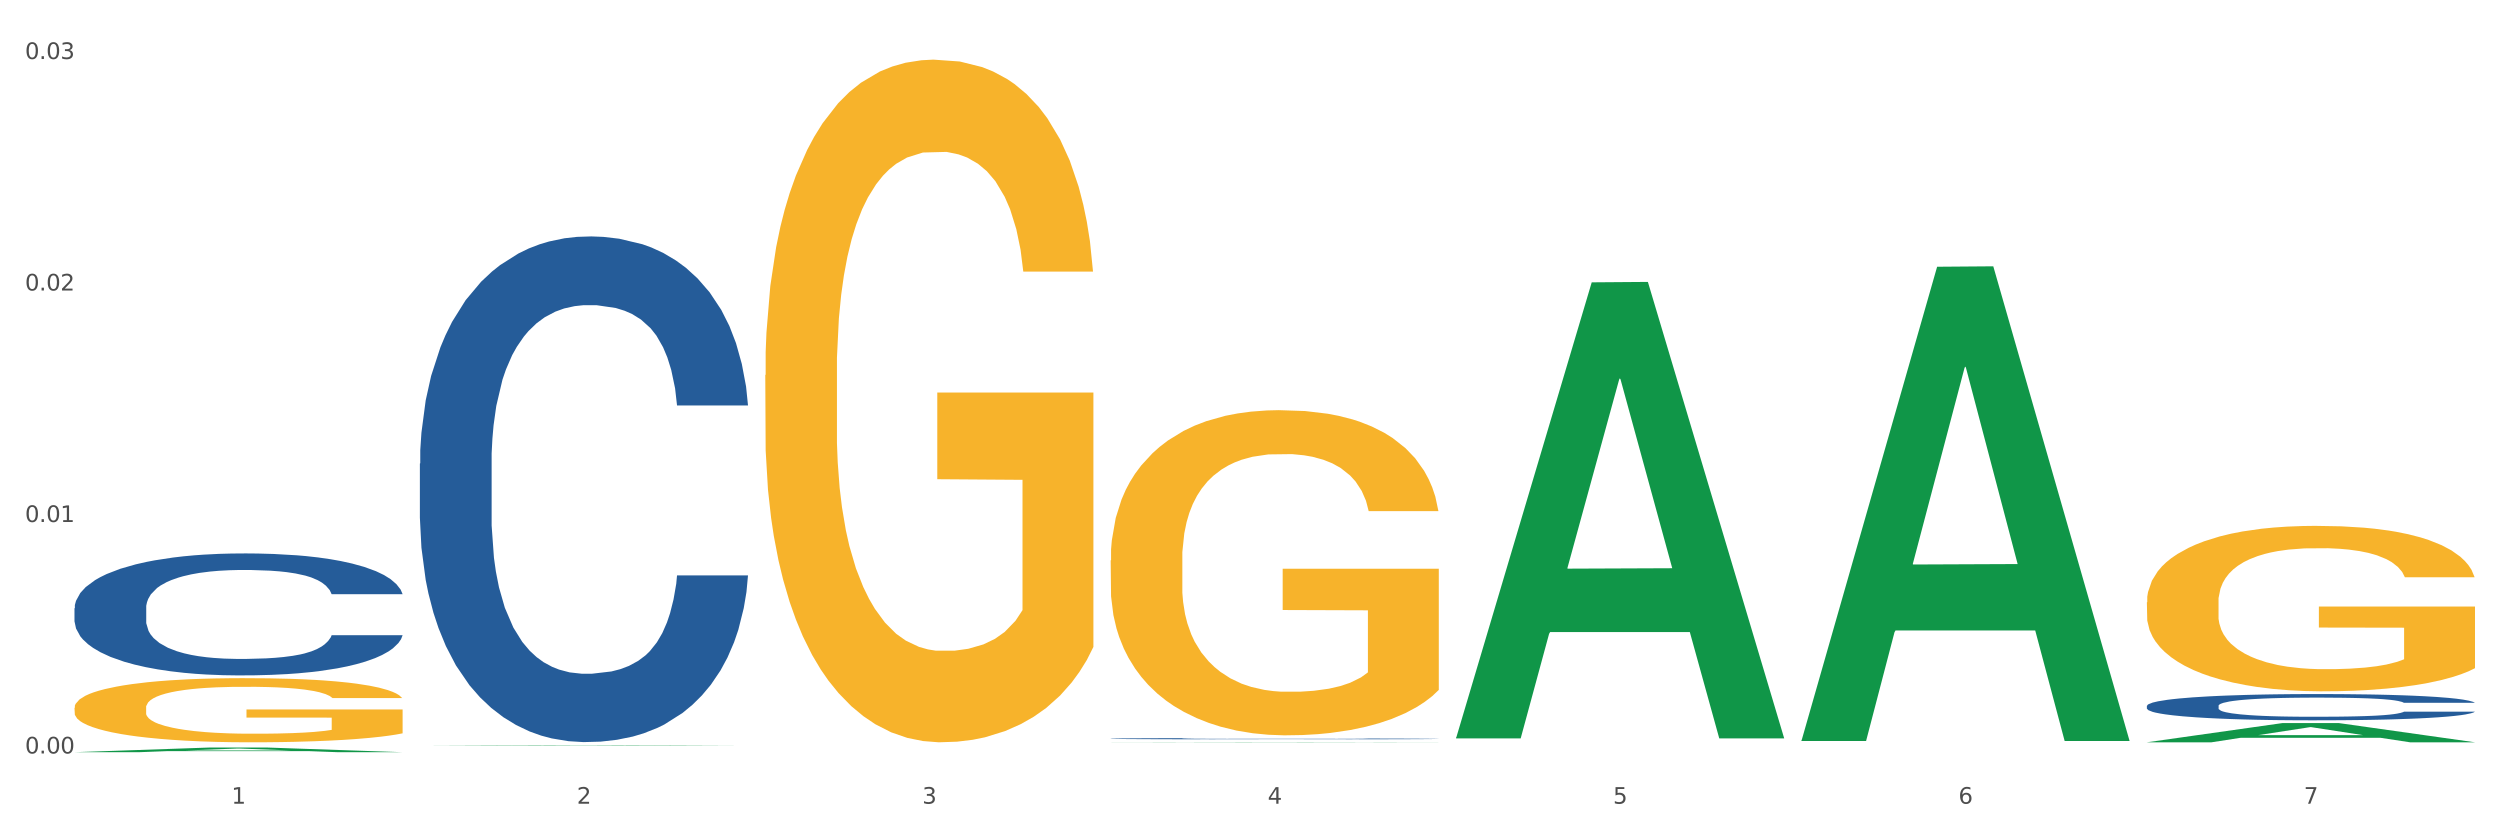 <?xml version="1.0" encoding="utf-8" standalone="no"?>
<!DOCTYPE svg PUBLIC "-//W3C//DTD SVG 1.1//EN"
  "http://www.w3.org/Graphics/SVG/1.1/DTD/svg11.dtd">
<svg xmlns:xlink="http://www.w3.org/1999/xlink" width="1080pt" height="360pt" viewBox="0 0 1080 360" xmlns="http://www.w3.org/2000/svg" version="1.1">
 <rect x="0" y="0" width="1080" height="360" fill="#333333" stroke="none"/>
 <defs>
  <style type="text/css">*{stroke-linejoin: round; stroke-linecap: butt}</style>
 </defs>
 <g id="figure_1">
  <g id="patch_1">
   <path d="M 0 360 
L 1080 360 
L 1080 0 
L 0 0 
z
" style="fill: #ffffff; stroke: #ffffff; stroke-linejoin: miter"/>
  </g>
  <g id="axes_1">
   <g id="matplotlib.axis_1">
    <g id="xtick_1">
     <g id="text_1">
      <!-- 1 -->
      <g style="fill: #4d4d4d" transform="translate(99.997 347.204) scale(0.096 -0.096)">
       <defs>
        <path id="DejaVuSans-31" d="M 794 531 
L 1825 531 
L 1825 4091 
L 703 3866 
L 703 4441 
L 1819 4666 
L 2450 4666 
L 2450 531 
L 3481 531 
L 3481 0 
L 794 0 
L 794 531 
z
" transform="scale(0.016)"/>
       </defs>
       <use xlink:href="#DejaVuSans-31"/>
      </g>
     </g>
    </g>
    <g id="xtick_2">
     <g id="text_2">
      <!-- 2 -->
      <g style="fill: #4d4d4d" transform="translate(249.209 347.204) scale(0.096 -0.096)">
       <defs>
        <path id="DejaVuSans-32" d="M 1228 531 
L 3431 531 
L 3431 0 
L 469 0 
L 469 531 
Q 828 903 1448 1529 
Q 2069 2156 2228 2338 
Q 2531 2678 2651 2914 
Q 2772 3150 2772 3378 
Q 2772 3750 2511 3984 
Q 2250 4219 1831 4219 
Q 1534 4219 1204 4116 
Q 875 4013 500 3803 
L 500 4441 
Q 881 4594 1212 4672 
Q 1544 4750 1819 4750 
Q 2544 4750 2975 4387 
Q 3406 4025 3406 3419 
Q 3406 3131 3298 2873 
Q 3191 2616 2906 2266 
Q 2828 2175 2409 1742 
Q 1991 1309 1228 531 
z
" transform="scale(0.016)"/>
       </defs>
       <use xlink:href="#DejaVuSans-32"/>
      </g>
     </g>
    </g>
    <g id="xtick_3">
     <g id="text_3">
      <!-- 3 -->
      <g style="fill: #4d4d4d" transform="translate(398.421 347.204) scale(0.096 -0.096)">
       <defs>
        <path id="DejaVuSans-33" d="M 2597 2516 
Q 3050 2419 3304 2112 
Q 3559 1806 3559 1356 
Q 3559 666 3084 287 
Q 2609 -91 1734 -91 
Q 1441 -91 1130 -33 
Q 819 25 488 141 
L 488 750 
Q 750 597 1062 519 
Q 1375 441 1716 441 
Q 2309 441 2620 675 
Q 2931 909 2931 1356 
Q 2931 1769 2642 2001 
Q 2353 2234 1838 2234 
L 1294 2234 
L 1294 2753 
L 1863 2753 
Q 2328 2753 2575 2939 
Q 2822 3125 2822 3475 
Q 2822 3834 2567 4026 
Q 2313 4219 1838 4219 
Q 1578 4219 1281 4162 
Q 984 4106 628 3988 
L 628 4550 
Q 988 4650 1302 4700 
Q 1616 4750 1894 4750 
Q 2613 4750 3031 4423 
Q 3450 4097 3450 3541 
Q 3450 3153 3228 2886 
Q 3006 2619 2597 2516 
z
" transform="scale(0.016)"/>
       </defs>
       <use xlink:href="#DejaVuSans-33"/>
      </g>
     </g>
    </g>
    <g id="xtick_4">
     <g id="text_4">
      <!-- 4 -->
      <g style="fill: #4d4d4d" transform="translate(547.634 347.204) scale(0.096 -0.096)">
       <defs>
        <path id="DejaVuSans-34" d="M 2419 4116 
L 825 1625 
L 2419 1625 
L 2419 4116 
z
M 2253 4666 
L 3047 4666 
L 3047 1625 
L 3713 1625 
L 3713 1100 
L 3047 1100 
L 3047 0 
L 2419 0 
L 2419 1100 
L 313 1100 
L 313 1709 
L 2253 4666 
z
" transform="scale(0.016)"/>
       </defs>
       <use xlink:href="#DejaVuSans-34"/>
      </g>
     </g>
    </g>
    <g id="xtick_5">
     <g id="text_5">
      <!-- 5 -->
      <g style="fill: #4d4d4d" transform="translate(696.846 347.204) scale(0.096 -0.096)">
       <defs>
        <path id="DejaVuSans-35" d="M 691 4666 
L 3169 4666 
L 3169 4134 
L 1269 4134 
L 1269 2991 
Q 1406 3038 1543 3061 
Q 1681 3084 1819 3084 
Q 2600 3084 3056 2656 
Q 3513 2228 3513 1497 
Q 3513 744 3044 326 
Q 2575 -91 1722 -91 
Q 1428 -91 1123 -41 
Q 819 9 494 109 
L 494 744 
Q 775 591 1075 516 
Q 1375 441 1709 441 
Q 2250 441 2565 725 
Q 2881 1009 2881 1497 
Q 2881 1984 2565 2268 
Q 2250 2553 1709 2553 
Q 1456 2553 1204 2497 
Q 953 2441 691 2322 
L 691 4666 
z
" transform="scale(0.016)"/>
       </defs>
       <use xlink:href="#DejaVuSans-35"/>
      </g>
     </g>
    </g>
    <g id="xtick_6">
     <g id="text_6">
      <!-- 6 -->
      <g style="fill: #4d4d4d" transform="translate(846.058 347.204) scale(0.096 -0.096)">
       <defs>
        <path id="DejaVuSans-36" d="M 2113 2584 
Q 1688 2584 1439 2293 
Q 1191 2003 1191 1497 
Q 1191 994 1439 701 
Q 1688 409 2113 409 
Q 2538 409 2786 701 
Q 3034 994 3034 1497 
Q 3034 2003 2786 2293 
Q 2538 2584 2113 2584 
z
M 3366 4563 
L 3366 3988 
Q 3128 4100 2886 4159 
Q 2644 4219 2406 4219 
Q 1781 4219 1451 3797 
Q 1122 3375 1075 2522 
Q 1259 2794 1537 2939 
Q 1816 3084 2150 3084 
Q 2853 3084 3261 2657 
Q 3669 2231 3669 1497 
Q 3669 778 3244 343 
Q 2819 -91 2113 -91 
Q 1303 -91 875 529 
Q 447 1150 447 2328 
Q 447 3434 972 4092 
Q 1497 4750 2381 4750 
Q 2619 4750 2861 4703 
Q 3103 4656 3366 4563 
z
" transform="scale(0.016)"/>
       </defs>
       <use xlink:href="#DejaVuSans-36"/>
      </g>
     </g>
    </g>
    <g id="xtick_7">
     <g id="text_7">
      <!-- 7 -->
      <g style="fill: #4d4d4d" transform="translate(995.27 347.204) scale(0.096 -0.096)">
       <defs>
        <path id="DejaVuSans-37" d="M 525 4666 
L 3525 4666 
L 3525 4397 
L 1831 0 
L 1172 0 
L 2766 4134 
L 525 4134 
L 525 4666 
z
" transform="scale(0.016)"/>
       </defs>
       <use xlink:href="#DejaVuSans-37"/>
      </g>
     </g>
    </g>
    <g id="xtick_8"/>
    <g id="xtick_9"/>
    <g id="xtick_10"/>
    <g id="xtick_11"/>
    <g id="xtick_12"/>
    <g id="xtick_13"/>
   </g>
   <g id="matplotlib.axis_2">
    <g id="ytick_1">
     <g id="text_8">
      <!-- 0.00 -->
      <g style="fill: #4d4d4d" transform="translate(10.8 325.506) scale(0.096 -0.096)">
       <defs>
        <path id="DejaVuSans-30" d="M 2034 4250 
Q 1547 4250 1301 3770 
Q 1056 3291 1056 2328 
Q 1056 1369 1301 889 
Q 1547 409 2034 409 
Q 2525 409 2770 889 
Q 3016 1369 3016 2328 
Q 3016 3291 2770 3770 
Q 2525 4250 2034 4250 
z
M 2034 4750 
Q 2819 4750 3233 4129 
Q 3647 3509 3647 2328 
Q 3647 1150 3233 529 
Q 2819 -91 2034 -91 
Q 1250 -91 836 529 
Q 422 1150 422 2328 
Q 422 3509 836 4129 
Q 1250 4750 2034 4750 
z
" transform="scale(0.016)"/>
        <path id="DejaVuSans-2e" d="M 684 794 
L 1344 794 
L 1344 0 
L 684 0 
L 684 794 
z
" transform="scale(0.016)"/>
       </defs>
       <use xlink:href="#DejaVuSans-30"/>
       <use xlink:href="#DejaVuSans-2e" transform="translate(63.623 0)"/>
       <use xlink:href="#DejaVuSans-30" transform="translate(95.41 0)"/>
       <use xlink:href="#DejaVuSans-30" transform="translate(159.033 0)"/>
      </g>
     </g>
    </g>
    <g id="ytick_2">
     <g id="text_9">
      <!-- 0.01 -->
      <g style="fill: #4d4d4d" transform="translate(10.8 225.502) scale(0.096 -0.096)">
       <use xlink:href="#DejaVuSans-30"/>
       <use xlink:href="#DejaVuSans-2e" transform="translate(63.623 0)"/>
       <use xlink:href="#DejaVuSans-30" transform="translate(95.41 0)"/>
       <use xlink:href="#DejaVuSans-31" transform="translate(159.033 0)"/>
      </g>
     </g>
    </g>
    <g id="ytick_3">
     <g id="text_10">
      <!-- 0.02 -->
      <g style="fill: #4d4d4d" transform="translate(10.8 125.499) scale(0.096 -0.096)">
       <use xlink:href="#DejaVuSans-30"/>
       <use xlink:href="#DejaVuSans-2e" transform="translate(63.623 0)"/>
       <use xlink:href="#DejaVuSans-30" transform="translate(95.41 0)"/>
       <use xlink:href="#DejaVuSans-32" transform="translate(159.033 0)"/>
      </g>
     </g>
    </g>
    <g id="ytick_4">
     <g id="text_11">
      <!-- 0.03 -->
      <g style="fill: #4d4d4d" transform="translate(10.8 25.495) scale(0.096 -0.096)">
       <use xlink:href="#DejaVuSans-30"/>
       <use xlink:href="#DejaVuSans-2e" transform="translate(63.623 0)"/>
       <use xlink:href="#DejaVuSans-30" transform="translate(95.41 0)"/>
       <use xlink:href="#DejaVuSans-33" transform="translate(159.033 0)"/>
      </g>
     </g>
    </g>
    <g id="ytick_5"/>
    <g id="ytick_6"/>
    <g id="ytick_7"/>
   </g>
   <g id="PolyCollection_1">
    <path d="M 32.175 324.946 
L 32.321 324.944 
L 90.775 322.926 
L 115.034 322.924 
L 173.927 324.95 
L 145.869 324.95 
L 133.155 324.478 
L 72.801 324.478 
L 72.362 324.485 
L 60.087 324.95 
L 32.175 324.95 
L 32.175 324.946 
L 80.4 324.196 
L 125.556 324.194 
L 103.197 323.355 
L 102.905 323.352 
L 102.612 323.357 
L 80.254 324.194 
L 80.4 324.196 
L 32.175 324.946 
z
" clip-path="url(#pe46571838d)" style="fill: #109648"/>
    <path d="M 479.812 319.096 
L 479.979 319.095 
L 479.979 319.081 
L 480.482 319.062 
L 482.325 319.027 
L 484.671 319.001 
L 488.692 318.97 
L 490.87 318.957 
L 493.719 318.943 
L 499.583 318.919 
L 506.285 318.9 
L 510.977 318.889 
L 514.496 318.882 
L 522.371 318.869 
L 526.895 318.864 
L 531.586 318.859 
L 535.608 318.856 
L 542.31 318.853 
L 547.672 318.851 
L 553.871 318.851 
L 559.065 318.851 
L 565.935 318.853 
L 575.988 318.859 
L 579.842 318.863 
L 585.036 318.869 
L 590.398 318.877 
L 594.754 318.885 
L 599.781 318.896 
L 604.975 318.911 
L 610.002 318.93 
L 613.521 318.947 
L 616.369 318.966 
L 618.882 318.988 
L 620.726 319.013 
L 621.563 319.033 
L 590.901 319.033 
L 590.063 319.015 
L 588.387 318.995 
L 586.712 318.981 
L 584.869 318.97 
L 582.02 318.958 
L 579.507 318.95 
L 575.318 318.94 
L 571.464 318.934 
L 568.281 318.931 
L 564.427 318.928 
L 556.217 318.925 
L 550.352 318.925 
L 546.666 318.926 
L 542.142 318.928 
L 538.288 318.932 
L 533.764 318.938 
L 530.246 318.944 
L 526.727 318.953 
L 524.716 318.959 
L 521.7 318.97 
L 519.69 318.979 
L 517.009 318.994 
L 515.501 319.005 
L 512.82 319.033 
L 511.647 319.054 
L 511.144 319.069 
L 510.809 319.085 
L 510.809 319.162 
L 511.815 319.197 
L 512.652 319.212 
L 513.993 319.229 
L 516.506 319.251 
L 520.192 319.272 
L 524.046 319.288 
L 527.23 319.297 
L 530.246 319.304 
L 533.262 319.31 
L 536.948 319.315 
L 539.964 319.318 
L 544.488 319.321 
L 549.85 319.322 
L 554.039 319.322 
L 562.584 319.32 
L 566.438 319.317 
L 570.124 319.314 
L 574.145 319.308 
L 577.329 319.302 
L 579.172 319.298 
L 582.188 319.288 
L 584.534 319.278 
L 586.544 319.267 
L 587.885 319.257 
L 589.393 319.242 
L 590.566 319.225 
L 590.901 319.216 
L 621.563 319.216 
L 620.893 319.234 
L 619.72 319.251 
L 617.374 319.275 
L 615.531 319.288 
L 612.683 319.305 
L 609.667 319.319 
L 605.478 319.334 
L 601.624 319.345 
L 597.603 319.355 
L 593.246 319.364 
L 585.371 319.377 
L 582.523 319.38 
L 576.491 319.386 
L 571.799 319.39 
L 564.93 319.393 
L 557.892 319.395 
L 550.52 319.396 
L 543.985 319.395 
L 536.78 319.392 
L 532.256 319.389 
L 527.23 319.384 
L 521.365 319.377 
L 515.836 319.369 
L 510.642 319.359 
L 505.783 319.347 
L 501.259 319.335 
L 495.394 319.313 
L 491.038 319.292 
L 487.854 319.273 
L 485.676 319.256 
L 483.498 319.235 
L 482.325 319.221 
L 480.482 319.186 
L 479.812 319.154 
L 479.812 319.096 
z
" clip-path="url(#pe46571838d)" style="fill: #255c99"/>
    <path d="M 927.448 304.928 
L 927.616 304.918 
L 927.616 304.628 
L 928.119 304.234 
L 929.962 303.509 
L 932.307 302.961 
L 936.329 302.318 
L 938.507 302.049 
L 941.355 301.749 
L 947.22 301.262 
L 953.922 300.848 
L 958.614 300.62 
L 962.132 300.475 
L 970.007 300.216 
L 974.531 300.102 
L 979.223 300.009 
L 983.244 299.947 
L 989.946 299.874 
L 995.308 299.843 
L 1001.508 299.833 
L 1006.702 299.843 
L 1013.572 299.885 
L 1023.625 300.009 
L 1027.479 300.081 
L 1032.673 300.206 
L 1038.035 300.371 
L 1042.391 300.537 
L 1047.418 300.775 
L 1052.612 301.086 
L 1057.639 301.48 
L 1061.157 301.842 
L 1064.006 302.225 
L 1066.519 302.691 
L 1068.362 303.199 
L 1069.2 303.623 
L 1038.537 303.623 
L 1037.7 303.24 
L 1036.024 302.826 
L 1034.349 302.546 
L 1032.505 302.318 
L 1029.657 302.06 
L 1027.144 301.894 
L 1022.955 301.697 
L 1019.101 301.573 
L 1015.917 301.5 
L 1012.064 301.438 
L 1003.854 301.376 
L 997.989 301.376 
L 994.303 301.397 
L 989.779 301.448 
L 985.925 301.521 
L 981.401 301.645 
L 977.882 301.78 
L 974.364 301.956 
L 972.353 302.08 
L 969.337 302.308 
L 967.326 302.494 
L 964.646 302.816 
L 963.138 303.043 
L 960.457 303.634 
L 959.284 304.069 
L 958.781 304.369 
L 958.446 304.7 
L 958.446 306.316 
L 959.451 307.041 
L 960.289 307.352 
L 961.63 307.704 
L 964.143 308.159 
L 967.829 308.605 
L 971.683 308.926 
L 974.866 309.123 
L 977.882 309.268 
L 980.898 309.381 
L 984.585 309.485 
L 987.601 309.547 
L 992.125 309.609 
L 997.486 309.64 
L 1001.675 309.64 
L 1010.221 309.589 
L 1014.074 309.537 
L 1017.761 309.464 
L 1021.782 309.35 
L 1024.965 309.226 
L 1026.809 309.133 
L 1029.825 308.936 
L 1032.17 308.729 
L 1034.181 308.491 
L 1035.521 308.284 
L 1037.029 307.973 
L 1038.202 307.621 
L 1038.537 307.434 
L 1069.2 307.434 
L 1068.53 307.807 
L 1067.357 308.17 
L 1065.011 308.657 
L 1063.168 308.936 
L 1060.32 309.278 
L 1057.304 309.568 
L 1053.115 309.889 
L 1049.261 310.127 
L 1045.24 310.334 
L 1040.883 310.521 
L 1033.008 310.78 
L 1030.16 310.852 
L 1024.128 310.976 
L 1019.436 311.049 
L 1012.566 311.121 
L 1005.529 311.163 
L 998.157 311.173 
L 991.622 311.152 
L 984.417 311.09 
L 979.893 311.028 
L 974.866 310.935 
L 969.002 310.79 
L 963.473 310.614 
L 958.279 310.407 
L 953.419 310.169 
L 948.895 309.899 
L 943.031 309.454 
L 938.675 309.019 
L 935.491 308.615 
L 933.313 308.273 
L 931.135 307.838 
L 929.962 307.538 
L 928.119 306.813 
L 927.448 306.14 
L 927.448 304.928 
z
" clip-path="url(#pe46571838d)" style="fill: #255c99"/>
    <path d="M 32.175 305.768 
L 32.342 305.742 
L 32.342 304.831 
L 32.677 304.047 
L 34.351 302.149 
L 36.861 300.58 
L 38.702 299.744 
L 40.543 299.061 
L 42.719 298.378 
L 45.396 297.669 
L 50.25 296.632 
L 53.262 296.1 
L 56.944 295.543 
L 63.638 294.733 
L 68.492 294.278 
L 73.512 293.898 
L 81.713 293.443 
L 87.068 293.24 
L 92.758 293.088 
L 99.62 292.987 
L 104.808 292.962 
L 116.188 293.038 
L 125.895 293.266 
L 130.581 293.443 
L 136.606 293.746 
L 139.786 293.949 
L 144.974 294.354 
L 150.329 294.885 
L 154.011 295.341 
L 159.534 296.201 
L 163.718 297.062 
L 167.567 298.125 
L 169.575 298.859 
L 171.082 299.542 
L 172.42 300.326 
L 173.759 301.567 
L 143.635 301.567 
L 142.463 300.681 
L 140.623 299.846 
L 137.945 299.036 
L 135.602 298.53 
L 131.585 297.897 
L 127.903 297.492 
L 124.054 297.188 
L 119.368 296.935 
L 115.686 296.809 
L 110.498 296.707 
L 100.289 296.733 
L 93.428 296.935 
L 88.742 297.188 
L 85.729 297.416 
L 83.052 297.669 
L 80.039 298.023 
L 76.525 298.555 
L 74.014 299.036 
L 71.504 299.643 
L 69.496 300.251 
L 67.655 300.959 
L 66.149 301.718 
L 64.977 302.503 
L 63.973 303.465 
L 63.136 305.059 
L 63.136 308.526 
L 63.471 309.311 
L 64.308 310.348 
L 65.312 311.133 
L 66.985 312.069 
L 68.492 312.702 
L 71.337 313.613 
L 74.516 314.372 
L 77.027 314.853 
L 79.537 315.258 
L 83.888 315.815 
L 88.742 316.271 
L 92.926 316.549 
L 98.616 316.802 
L 102.465 316.903 
L 105.812 316.954 
L 114.013 316.954 
L 119.87 316.878 
L 126.397 316.701 
L 131.418 316.473 
L 135.602 316.195 
L 140.288 315.739 
L 143.3 315.309 
L 143.3 310.019 
L 106.482 309.994 
L 106.482 306.476 
L 173.927 306.476 
L 173.927 316.802 
L 171.082 317.334 
L 167.902 317.814 
L 164.555 318.245 
L 159.534 318.776 
L 153.509 319.282 
L 148.154 319.637 
L 142.463 319.94 
L 135.769 320.219 
L 127.067 320.472 
L 121.711 320.573 
L 115.017 320.649 
L 107.151 320.674 
L 100.289 320.624 
L 93.595 320.497 
L 86.566 320.269 
L 79.704 319.94 
L 74.516 319.611 
L 69.328 319.206 
L 63.806 318.675 
L 59.454 318.169 
L 56.107 317.713 
L 52.425 317.131 
L 48.409 316.372 
L 45.396 315.688 
L 42.719 314.98 
L 39.873 314.069 
L 37.865 313.284 
L 35.857 312.297 
L 34.685 311.563 
L 33.347 310.424 
L 32.342 308.83 
L 32.175 305.768 
z
" clip-path="url(#pe46571838d)" style="fill: #f7b32b"/>
    <path d="M 330.599 162.04 
L 330.767 161.77 
L 330.767 152.075 
L 331.102 143.725 
L 332.775 123.526 
L 335.285 106.827 
L 337.126 97.94 
L 338.967 90.668 
L 341.143 83.396 
L 343.821 75.855 
L 348.674 64.812 
L 351.686 59.156 
L 355.368 53.231 
L 362.063 44.612 
L 366.916 39.765 
L 371.937 35.725 
L 380.137 30.877 
L 385.493 28.722 
L 391.183 27.106 
L 398.044 26.029 
L 403.233 25.759 
L 414.613 26.567 
L 424.32 28.991 
L 429.006 30.877 
L 435.03 34.109 
L 438.21 36.263 
L 443.398 40.573 
L 448.754 46.228 
L 452.436 51.076 
L 457.958 60.234 
L 462.142 69.391 
L 465.992 80.703 
L 468 88.513 
L 469.506 95.785 
L 470.845 104.134 
L 472.184 117.331 
L 442.059 117.331 
L 440.888 107.905 
L 439.047 99.017 
L 436.369 90.398 
L 434.026 85.012 
L 430.01 78.279 
L 426.328 73.969 
L 422.479 70.737 
L 417.793 68.044 
L 414.111 66.697 
L 408.923 65.62 
L 398.714 65.889 
L 391.852 68.044 
L 387.166 70.737 
L 384.154 73.161 
L 381.476 75.855 
L 378.464 79.625 
L 374.949 85.281 
L 372.439 90.398 
L 369.928 96.862 
L 367.92 103.326 
L 366.079 110.867 
L 364.573 118.947 
L 363.401 127.296 
L 362.397 137.531 
L 361.561 154.499 
L 361.561 191.397 
L 361.895 199.746 
L 362.732 210.788 
L 363.736 219.137 
L 365.41 229.102 
L 366.916 235.836 
L 369.761 245.532 
L 372.941 253.611 
L 375.451 258.729 
L 377.962 263.038 
L 382.313 268.963 
L 387.166 273.811 
L 391.35 276.774 
L 397.04 279.467 
L 400.89 280.544 
L 404.237 281.083 
L 412.437 281.083 
L 418.295 280.275 
L 424.822 278.39 
L 429.842 275.966 
L 434.026 273.003 
L 438.712 268.155 
L 441.725 263.577 
L 441.725 207.287 
L 404.906 207.018 
L 404.906 169.581 
L 472.351 169.581 
L 472.351 279.467 
L 469.506 285.123 
L 466.326 290.24 
L 462.979 294.819 
L 457.958 300.475 
L 451.933 305.861 
L 446.578 309.632 
L 440.888 312.864 
L 434.194 315.826 
L 425.491 318.52 
L 420.136 319.597 
L 413.441 320.405 
L 405.576 320.674 
L 398.714 320.136 
L 392.02 318.789 
L 384.991 316.365 
L 378.129 312.864 
L 372.941 309.362 
L 367.753 305.053 
L 362.23 299.397 
L 357.879 294.011 
L 354.532 289.163 
L 350.85 282.968 
L 346.833 274.888 
L 343.821 267.616 
L 341.143 260.075 
L 338.298 250.379 
L 336.29 242.03 
L 334.281 231.526 
L 333.11 223.716 
L 331.771 211.596 
L 330.767 194.628 
L 330.599 162.04 
z
" clip-path="url(#pe46571838d)" style="fill: #f7b32b"/>
    <path d="M 479.812 242.103 
L 479.979 241.974 
L 479.979 237.356 
L 480.314 233.379 
L 481.987 223.757 
L 484.498 215.803 
L 486.339 211.569 
L 488.18 208.105 
L 490.355 204.641 
L 493.033 201.049 
L 497.886 195.789 
L 500.899 193.095 
L 504.581 190.273 
L 511.275 186.168 
L 516.128 183.858 
L 521.149 181.934 
L 529.349 179.625 
L 534.705 178.598 
L 540.395 177.829 
L 547.257 177.315 
L 552.445 177.187 
L 563.825 177.572 
L 573.532 178.727 
L 578.218 179.625 
L 584.243 181.164 
L 587.422 182.19 
L 592.61 184.243 
L 597.966 186.937 
L 601.648 189.247 
L 607.171 193.608 
L 611.355 197.97 
L 615.204 203.359 
L 617.212 207.079 
L 618.718 210.543 
L 620.057 214.52 
L 621.396 220.806 
L 591.272 220.806 
L 590.1 216.316 
L 588.259 212.082 
L 585.581 207.977 
L 583.238 205.411 
L 579.222 202.204 
L 575.54 200.151 
L 571.691 198.612 
L 567.005 197.329 
L 563.323 196.687 
L 558.135 196.174 
L 547.926 196.303 
L 541.064 197.329 
L 536.378 198.612 
L 533.366 199.766 
L 530.688 201.049 
L 527.676 202.845 
L 524.161 205.54 
L 521.651 207.977 
L 519.141 211.056 
L 517.132 214.135 
L 515.291 217.727 
L 513.785 221.576 
L 512.614 225.553 
L 511.61 230.428 
L 510.773 238.51 
L 510.773 256.086 
L 511.108 260.063 
L 511.944 265.323 
L 512.948 269.3 
L 514.622 274.047 
L 516.128 277.255 
L 518.973 281.873 
L 522.153 285.722 
L 524.663 288.159 
L 527.174 290.212 
L 531.525 293.034 
L 536.378 295.344 
L 540.562 296.755 
L 546.253 298.038 
L 550.102 298.551 
L 553.449 298.808 
L 561.649 298.808 
L 567.507 298.423 
L 574.034 297.525 
L 579.055 296.37 
L 583.238 294.959 
L 587.924 292.65 
L 590.937 290.469 
L 590.937 263.656 
L 554.118 263.527 
L 554.118 245.695 
L 621.563 245.695 
L 621.563 298.038 
L 618.718 300.732 
L 615.538 303.169 
L 612.191 305.35 
L 607.171 308.045 
L 601.146 310.61 
L 595.79 312.406 
L 590.1 313.946 
L 583.406 315.357 
L 574.703 316.64 
L 569.348 317.153 
L 562.654 317.538 
L 554.788 317.666 
L 547.926 317.41 
L 541.232 316.768 
L 534.203 315.614 
L 527.341 313.946 
L 522.153 312.278 
L 516.965 310.225 
L 511.442 307.531 
L 507.091 304.966 
L 503.744 302.656 
L 500.062 299.706 
L 496.045 295.857 
L 493.033 292.393 
L 490.355 288.801 
L 487.51 284.182 
L 485.502 280.205 
L 483.494 275.202 
L 482.322 271.481 
L 480.983 265.708 
L 479.979 257.626 
L 479.812 242.103 
z
" clip-path="url(#pe46571838d)" style="fill: #f7b32b"/>
    <path d="M 927.448 260.201 
L 927.616 260.136 
L 927.616 257.786 
L 927.95 255.763 
L 929.624 250.867 
L 932.134 246.82 
L 933.975 244.666 
L 935.816 242.903 
L 937.992 241.141 
L 940.67 239.313 
L 945.523 236.637 
L 948.535 235.266 
L 952.217 233.83 
L 958.912 231.741 
L 963.765 230.566 
L 968.786 229.587 
L 976.986 228.412 
L 982.342 227.89 
L 988.032 227.498 
L 994.893 227.237 
L 1000.081 227.172 
L 1011.462 227.368 
L 1021.168 227.955 
L 1025.854 228.412 
L 1031.879 229.195 
L 1035.059 229.718 
L 1040.247 230.762 
L 1045.603 232.133 
L 1049.284 233.308 
L 1054.807 235.527 
L 1058.991 237.746 
L 1062.84 240.488 
L 1064.849 242.381 
L 1066.355 244.143 
L 1067.694 246.167 
L 1069.033 249.366 
L 1038.908 249.366 
L 1037.737 247.081 
L 1035.896 244.927 
L 1033.218 242.838 
L 1030.875 241.532 
L 1026.859 239.901 
L 1023.177 238.856 
L 1019.328 238.073 
L 1014.642 237.42 
L 1010.96 237.094 
L 1005.772 236.833 
L 995.563 236.898 
L 988.701 237.42 
L 984.015 238.073 
L 981.003 238.66 
L 978.325 239.313 
L 975.313 240.227 
L 971.798 241.598 
L 969.288 242.838 
L 966.777 244.405 
L 964.769 245.971 
L 962.928 247.799 
L 961.422 249.757 
L 960.25 251.781 
L 959.246 254.261 
L 958.409 258.374 
L 958.409 267.316 
L 958.744 269.34 
L 959.581 272.016 
L 960.585 274.04 
L 962.259 276.455 
L 963.765 278.087 
L 966.61 280.437 
L 969.79 282.395 
L 972.3 283.635 
L 974.81 284.68 
L 979.162 286.116 
L 984.015 287.291 
L 988.199 288.009 
L 993.889 288.661 
L 997.738 288.922 
L 1001.086 289.053 
L 1009.286 289.053 
L 1015.144 288.857 
L 1021.671 288.4 
L 1026.691 287.813 
L 1030.875 287.095 
L 1035.561 285.92 
L 1038.574 284.81 
L 1038.574 271.168 
L 1001.755 271.102 
L 1001.755 262.029 
L 1069.2 262.029 
L 1069.2 288.661 
L 1066.355 290.032 
L 1063.175 291.272 
L 1059.828 292.382 
L 1054.807 293.753 
L 1048.782 295.058 
L 1043.427 295.972 
L 1037.737 296.756 
L 1031.043 297.474 
L 1022.34 298.126 
L 1016.985 298.387 
L 1010.29 298.583 
L 1002.424 298.649 
L 995.563 298.518 
L 988.869 298.192 
L 981.839 297.604 
L 974.978 296.756 
L 969.79 295.907 
L 964.602 294.863 
L 959.079 293.492 
L 954.728 292.186 
L 951.38 291.011 
L 947.699 289.51 
L 943.682 287.552 
L 940.67 285.789 
L 937.992 283.962 
L 935.147 281.612 
L 933.139 279.588 
L 931.13 277.042 
L 929.959 275.149 
L 928.62 272.212 
L 927.616 268.1 
L 927.448 260.201 
z
" clip-path="url(#pe46571838d)" style="fill: #f7b32b"/>
    <path d="M 181.387 200.287 
L 181.555 200.087 
L 181.555 194.501 
L 182.057 186.92 
L 183.901 172.955 
L 186.246 162.381 
L 190.268 150.012 
L 192.446 144.825 
L 195.294 139.039 
L 201.159 129.662 
L 207.861 121.682 
L 212.552 117.293 
L 216.071 114.5 
L 223.946 109.512 
L 228.47 107.318 
L 233.162 105.522 
L 237.183 104.325 
L 243.885 102.928 
L 249.247 102.33 
L 255.447 102.13 
L 260.641 102.33 
L 267.511 103.128 
L 277.564 105.522 
L 281.418 106.919 
L 286.612 109.313 
L 291.974 112.505 
L 296.33 115.697 
L 301.357 120.285 
L 306.551 126.271 
L 311.578 133.852 
L 315.096 140.834 
L 317.945 148.216 
L 320.458 157.194 
L 322.301 166.97 
L 323.139 175.149 
L 292.476 175.149 
L 291.638 167.768 
L 289.963 159.787 
L 288.287 154.401 
L 286.444 150.012 
L 283.596 145.024 
L 281.083 141.832 
L 276.894 138.041 
L 273.04 135.647 
L 269.856 134.251 
L 266.003 133.054 
L 257.792 131.857 
L 251.928 131.857 
L 248.242 132.256 
L 243.718 133.253 
L 239.864 134.65 
L 235.34 137.044 
L 231.821 139.637 
L 228.303 143.029 
L 226.292 145.423 
L 223.276 149.812 
L 221.265 153.403 
L 218.584 159.588 
L 217.076 163.977 
L 214.396 175.349 
L 213.223 183.728 
L 212.72 189.514 
L 212.385 195.898 
L 212.385 227.021 
L 213.39 240.986 
L 214.228 246.971 
L 215.568 253.754 
L 218.082 262.533 
L 221.768 271.111 
L 225.622 277.296 
L 228.805 281.087 
L 231.821 283.88 
L 234.837 286.074 
L 238.524 288.069 
L 241.54 289.266 
L 246.064 290.463 
L 251.425 291.062 
L 255.614 291.062 
L 264.159 290.064 
L 268.013 289.067 
L 271.699 287.67 
L 275.721 285.476 
L 278.904 283.082 
L 280.747 281.286 
L 283.763 277.496 
L 286.109 273.505 
L 288.12 268.917 
L 289.46 264.927 
L 290.968 258.942 
L 292.141 252.158 
L 292.476 248.567 
L 323.139 248.567 
L 322.469 255.749 
L 321.296 262.732 
L 318.95 272.109 
L 317.107 277.496 
L 314.258 284.079 
L 311.242 289.665 
L 307.054 295.85 
L 303.2 300.439 
L 299.178 304.429 
L 294.822 308.02 
L 286.947 313.007 
L 284.099 314.404 
L 278.067 316.798 
L 273.375 318.195 
L 266.505 319.591 
L 259.468 320.389 
L 252.095 320.589 
L 245.561 320.19 
L 238.356 318.993 
L 233.832 317.796 
L 228.805 316 
L 222.941 313.207 
L 217.412 309.815 
L 212.217 305.825 
L 207.358 301.237 
L 202.834 296.05 
L 196.97 287.471 
L 192.613 279.092 
L 189.43 271.311 
L 187.252 264.727 
L 185.073 256.348 
L 183.901 250.562 
L 182.057 236.597 
L 181.387 223.629 
L 181.387 200.287 
z
" clip-path="url(#pe46571838d)" style="fill: #255c99"/>
    <path d="M 32.175 262.756 
L 32.343 262.708 
L 32.343 261.36 
L 32.845 259.531 
L 34.688 256.163 
L 37.034 253.612 
L 41.055 250.628 
L 43.234 249.376 
L 46.082 247.981 
L 51.947 245.719 
L 58.649 243.794 
L 63.34 242.735 
L 66.859 242.061 
L 74.734 240.858 
L 79.258 240.328 
L 83.95 239.895 
L 87.971 239.606 
L 94.673 239.269 
L 100.035 239.125 
L 106.234 239.077 
L 111.429 239.125 
L 118.298 239.318 
L 128.352 239.895 
L 132.205 240.232 
L 137.4 240.81 
L 142.761 241.58 
L 147.118 242.35 
L 152.144 243.457 
L 157.339 244.9 
L 162.365 246.729 
L 165.884 248.414 
L 168.732 250.195 
L 171.246 252.36 
L 173.089 254.719 
L 173.927 256.692 
L 143.264 256.692 
L 142.426 254.911 
L 140.751 252.986 
L 139.075 251.687 
L 137.232 250.628 
L 134.384 249.425 
L 131.87 248.654 
L 127.681 247.74 
L 123.828 247.163 
L 120.644 246.826 
L 116.79 246.537 
L 108.58 246.248 
L 102.716 246.248 
L 99.029 246.344 
L 94.505 246.585 
L 90.652 246.922 
L 86.128 247.499 
L 82.609 248.125 
L 79.09 248.943 
L 77.08 249.521 
L 74.064 250.58 
L 72.053 251.446 
L 69.372 252.938 
L 67.864 253.997 
L 65.183 256.74 
L 64.01 258.761 
L 63.508 260.157 
L 63.173 261.697 
L 63.173 269.205 
L 64.178 272.574 
L 65.016 274.018 
L 66.356 275.654 
L 68.87 277.772 
L 72.556 279.842 
L 76.41 281.334 
L 79.593 282.248 
L 82.609 282.922 
L 85.625 283.451 
L 89.311 283.933 
L 92.327 284.221 
L 96.851 284.51 
L 102.213 284.654 
L 106.402 284.654 
L 114.947 284.414 
L 118.801 284.173 
L 122.487 283.836 
L 126.509 283.307 
L 129.692 282.729 
L 131.535 282.296 
L 134.551 281.382 
L 136.897 280.419 
L 138.908 279.312 
L 140.248 278.35 
L 141.756 276.906 
L 142.929 275.269 
L 143.264 274.403 
L 173.927 274.403 
L 173.256 276.136 
L 172.084 277.82 
L 169.738 280.082 
L 167.895 281.382 
L 165.046 282.97 
L 162.03 284.318 
L 157.841 285.81 
L 153.988 286.916 
L 149.966 287.879 
L 145.61 288.745 
L 137.735 289.949 
L 134.886 290.285 
L 128.854 290.863 
L 124.163 291.2 
L 117.293 291.537 
L 110.256 291.729 
L 102.883 291.777 
L 96.349 291.681 
L 89.144 291.392 
L 84.62 291.104 
L 79.593 290.671 
L 73.729 289.997 
L 68.199 289.179 
L 63.005 288.216 
L 58.146 287.109 
L 53.622 285.858 
L 47.758 283.788 
L 43.401 281.767 
L 40.218 279.89 
L 38.039 278.302 
L 35.861 276.28 
L 34.688 274.884 
L 32.845 271.515 
L 32.175 268.387 
L 32.175 262.756 
z
" clip-path="url(#pe46571838d)" style="fill: #255c99"/>
    <path d="M 927.448 320.659 
L 927.595 320.651 
L 986.049 312.365 
L 1010.307 312.358 
L 1069.2 320.674 
L 1041.142 320.674 
L 1028.428 318.738 
L 968.074 318.738 
L 967.636 318.769 
L 955.36 320.674 
L 927.448 320.674 
L 927.448 320.659 
L 975.673 317.582 
L 1020.829 317.574 
L 998.47 314.13 
L 998.178 314.115 
L 997.886 314.138 
L 975.527 317.574 
L 975.673 317.582 
L 927.448 320.659 
z
" clip-path="url(#pe46571838d)" style="fill: #109648"/>
    <path d="M 778.236 319.728 
L 778.382 319.536 
L 836.837 115.235 
L 861.095 115.043 
L 919.988 320.113 
L 891.93 320.113 
L 879.216 272.36 
L 818.862 272.36 
L 818.423 273.13 
L 806.148 320.113 
L 778.236 320.113 
L 778.236 319.728 
L 826.461 243.862 
L 871.617 243.669 
L 849.258 158.753 
L 848.966 158.367 
L 848.674 158.945 
L 826.315 243.669 
L 826.461 243.862 
L 778.236 319.728 
z
" clip-path="url(#pe46571838d)" style="fill: #109648"/>
    <path d="M 629.024 318.612 
L 629.17 318.426 
L 687.624 121.969 
L 711.883 121.784 
L 770.776 318.982 
L 742.717 318.982 
L 730.004 273.062 
L 669.65 273.062 
L 669.211 273.802 
L 656.936 318.982 
L 629.024 318.982 
L 629.024 318.612 
L 677.249 245.657 
L 722.405 245.472 
L 700.046 163.816 
L 699.754 163.445 
L 699.461 164.001 
L 677.103 245.472 
L 677.249 245.657 
L 629.024 318.612 
z
" clip-path="url(#pe46571838d)" style="fill: #109648"/>
    <path d="M 479.812 320.674 
L 479.958 320.674 
L 538.412 320.58 
L 562.671 320.58 
L 621.563 320.674 
L 593.505 320.674 
L 580.791 320.652 
L 520.437 320.652 
L 519.999 320.653 
L 507.724 320.674 
L 479.812 320.674 
L 479.812 320.674 
L 528.036 320.639 
L 573.192 320.639 
L 550.834 320.6 
L 550.541 320.6 
L 550.249 320.6 
L 527.89 320.639 
L 528.036 320.639 
L 479.812 320.674 
z
" clip-path="url(#pe46571838d)" style="fill: #109648"/>
    <path d="M 181.387 322.255 
L 181.533 322.254 
L 239.988 322.006 
L 264.246 322.006 
L 323.139 322.255 
L 295.081 322.255 
L 282.367 322.197 
L 222.013 322.197 
L 221.575 322.198 
L 209.299 322.255 
L 181.387 322.255 
L 181.387 322.255 
L 229.612 322.163 
L 274.768 322.162 
L 252.409 322.059 
L 252.117 322.059 
L 251.825 322.06 
L 229.466 322.162 
L 229.612 322.163 
L 181.387 322.255 
z
" clip-path="url(#pe46571838d)" style="fill: #109648"/>
   </g>
  </g>
 </g>
 <defs>
  <clipPath id="pe46571838d">
   <rect x="32.175" y="10.8" width="1037.025" height="329.109"/>
  </clipPath>
 </defs>
</svg>
